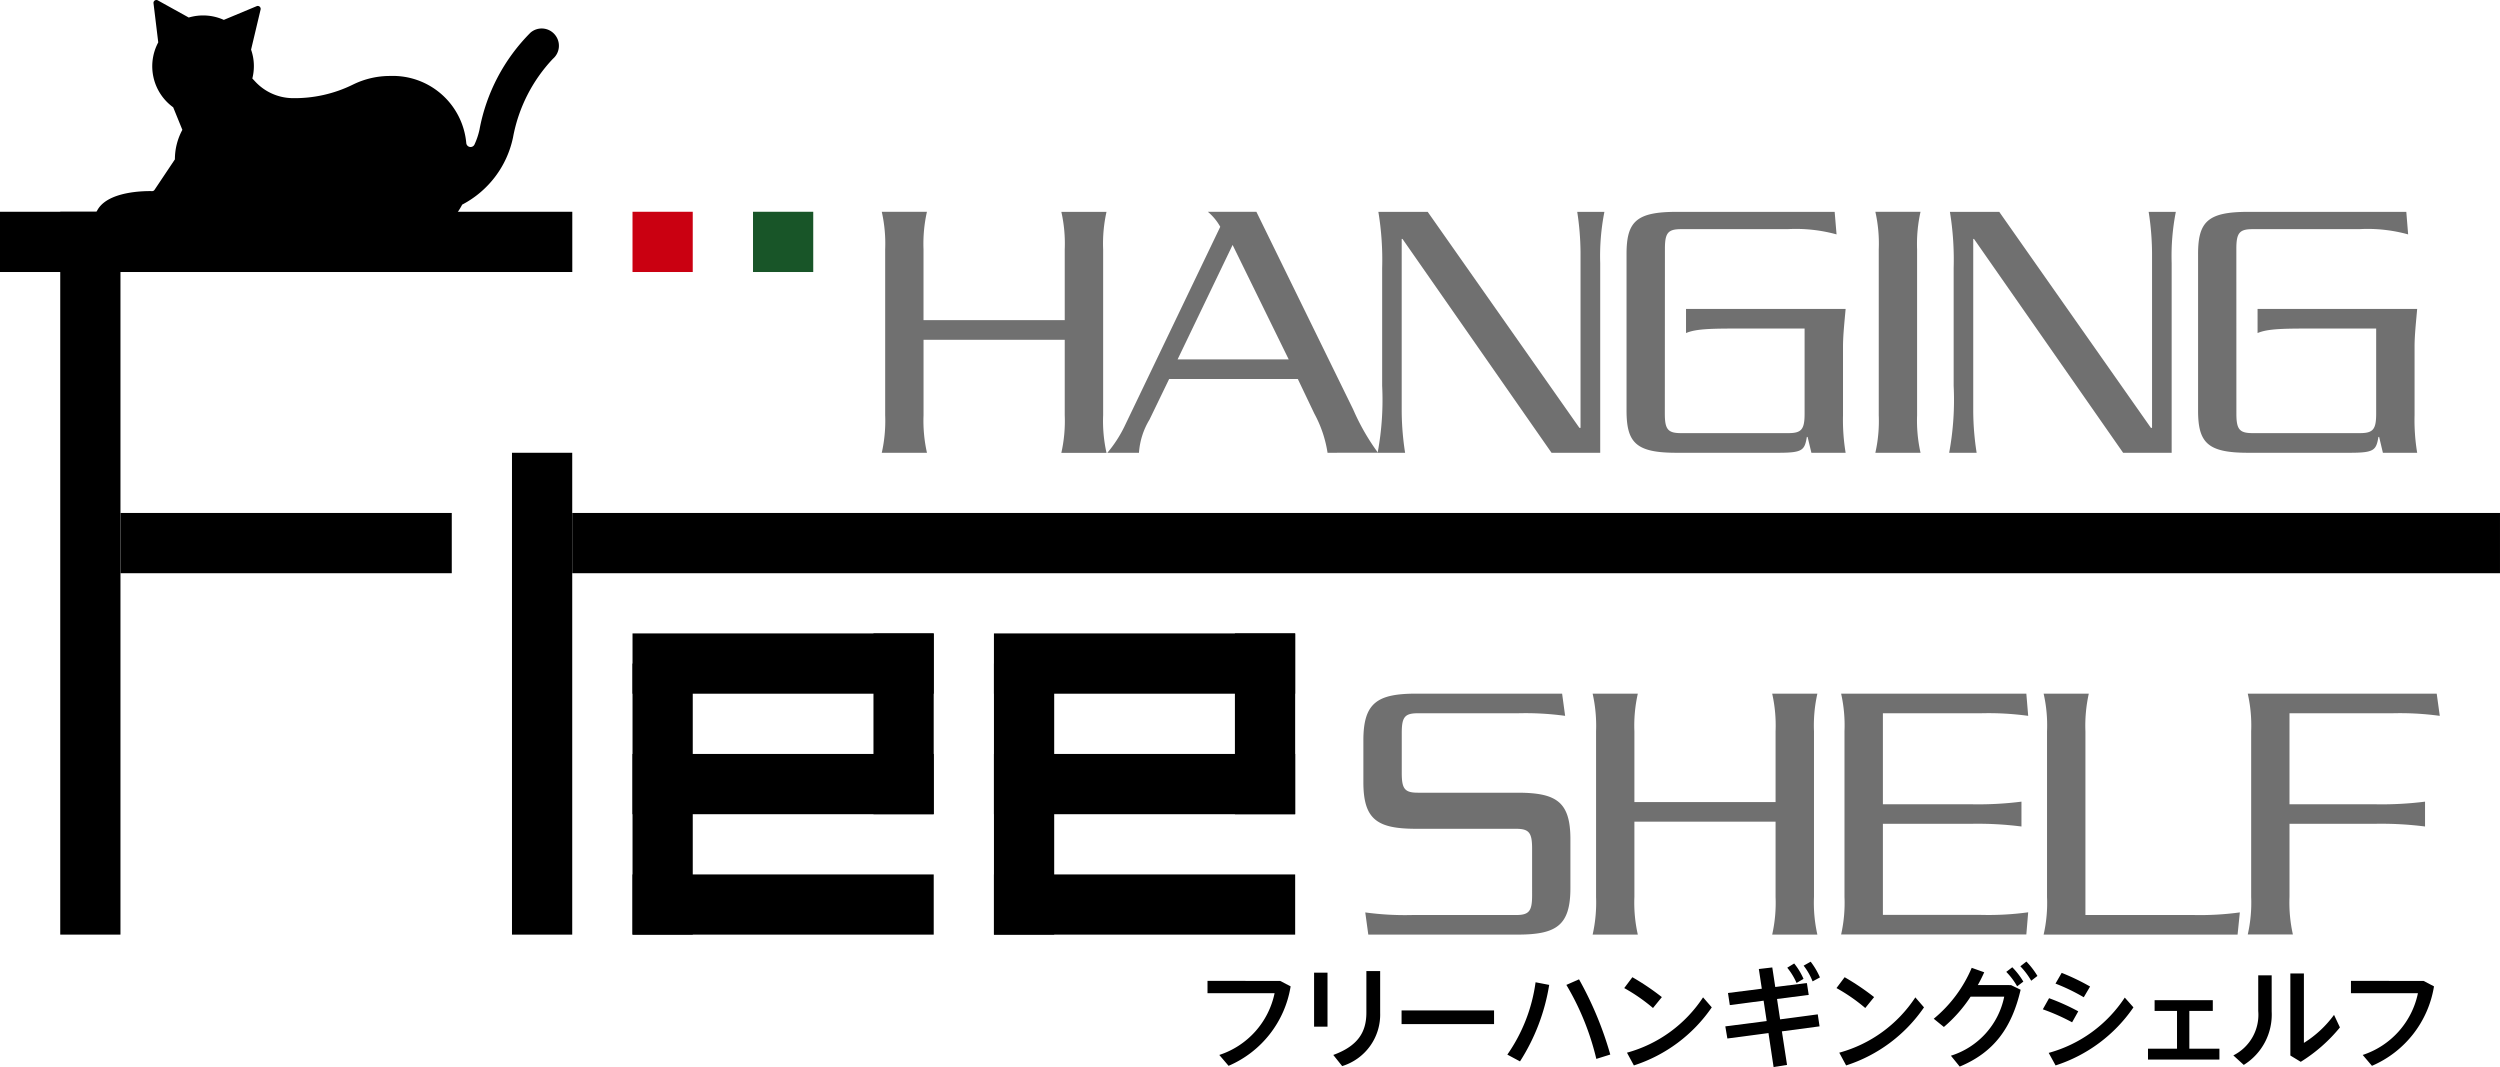 <svg xmlns="http://www.w3.org/2000/svg" xmlns:xlink="http://www.w3.org/1999/xlink" width="184.001" height="78.533" viewBox="0 0 184.001 78.533">
  <defs>
    <clipPath id="clip-path">
      <rect id="長方形_77" data-name="長方形 77" width="184.001" height="78.533" fill="none"/>
    </clipPath>
  </defs>
  <g id="グループ_112" data-name="グループ 112" transform="translate(0 0)">
    <rect id="長方形_59" data-name="長方形 59" width="42.121" height="4.434" transform="translate(0 15.586)"/>
    <rect id="長方形_60" data-name="長方形 60" width="4.433" height="4.434" transform="translate(46.553 15.586)" fill="#ca0011"/>
    <rect id="長方形_61" data-name="長方形 61" width="4.433" height="4.434" transform="translate(55.422 15.586)" fill="#185528"/>
    <rect id="長方形_62" data-name="長方形 62" width="4.432" height="53.201" transform="translate(4.434 15.587)"/>
    <rect id="長方形_63" data-name="長方形 63" width="4.434" height="35.465" transform="translate(37.682 33.324)"/>
    <rect id="長方形_64" data-name="長方形 64" width="24.383" height="4.435" transform="translate(8.867 37.754)"/>
    <rect id="長方形_65" data-name="長方形 65" width="4.433" height="19.948" transform="translate(46.554 48.838)"/>
    <rect id="長方形_66" data-name="長方形 66" width="4.433" height="13.304" transform="translate(64.288 46.622)"/>
    <rect id="長方形_67" data-name="長方形 67" width="22.168" height="4.437" transform="translate(46.554 46.62)"/>
    <rect id="長方形_68" data-name="長方形 68" width="22.168" height="4.435" transform="translate(46.554 55.491)"/>
    <rect id="長方形_69" data-name="長方形 69" width="22.168" height="4.43" transform="translate(46.554 64.359)"/>
    <rect id="長方形_70" data-name="長方形 70" width="4.434" height="19.948" transform="translate(73.155 48.838)"/>
    <rect id="長方形_71" data-name="長方形 71" width="4.435" height="13.304" transform="translate(90.89 46.622)"/>
    <rect id="長方形_72" data-name="長方形 72" width="22.171" height="4.437" transform="translate(73.154 46.62)"/>
    <rect id="長方形_73" data-name="長方形 73" width="22.171" height="4.435" transform="translate(73.154 55.491)"/>
    <rect id="長方形_74" data-name="長方形 74" width="22.171" height="4.43" transform="translate(73.154 64.359)"/>
    <rect id="長方形_75" data-name="長方形 75" width="141.883" height="4.435" transform="translate(42.117 37.754)"/>
    <rect id="長方形_76" data-name="長方形 76" width="6.807" height="1.006" transform="translate(103.156 74.368)"/>
    <g id="グループ_111" data-name="グループ 111" transform="translate(0 0)">
      <g id="グループ_110" data-name="グループ 110" clip-path="url(#clip-path)">
        <path id="パス_28" data-name="パス 28" d="M138.152,107.88l.766.4a7.694,7.694,0,0,1-4.567,5.848l-.684-.8a6.083,6.083,0,0,0,4.07-4.545H132.8v-.908Z" transform="translate(-43.927 -35.683)"/>
        <path id="パス_29" data-name="パス 29" d="M145.508,110.886h-.988v-3.975h.988Zm3.875-4.092v3.086a3.964,3.964,0,0,1-2.795,3.909l-.655-.82c1.832-.667,2.436-1.7,2.436-3.115v-3.061Z" transform="translate(-47.803 -35.324)"/>
        <path id="パス_30" data-name="パス 30" d="M168.853,108.114a14.765,14.765,0,0,1-2.148,5.63l-.932-.5a12.149,12.149,0,0,0,2.078-5.323Zm4.5,5.124-1.031.322a19.437,19.437,0,0,0-2.205-5.446l.932-.41a25.641,25.641,0,0,1,2.3,5.534" transform="translate(-54.832 -35.625)"/>
        <path id="パス_31" data-name="パス 31" d="M181.4,108.933l-.654.805a13.008,13.008,0,0,0-2.117-1.467l.6-.8a18.047,18.047,0,0,1,2.167,1.462m3.034.02.642.737a11.074,11.074,0,0,1-5.733,4.274l-.508-.938a9.806,9.806,0,0,0,5.6-4.072" transform="translate(-59.085 -35.548)"/>
        <path id="パス_32" data-name="パス 32" d="M192.791,110.133l-.225-1.5-2.488.325-.135-.891,2.49-.315-.219-1.449.99-.116.219,1.439,2.328-.292.135.875-2.332.3.226,1.5,2.771-.369.133.883-2.773.369.379,2.47-.99.156-.376-2.5-3.026.4-.151-.893Zm2.024-4.238a4.887,4.887,0,0,1,.688,1.134l-.513.3a4.811,4.811,0,0,0-.685-1.122Zm1.214-.131a5.456,5.456,0,0,1,.682,1.157l-.541.292a4.67,4.67,0,0,0-.659-1.157Z" transform="translate(-62.763 -34.983)"/>
        <path id="パス_33" data-name="パス 33" d="M204.742,108.933l-.652.805a13.015,13.015,0,0,0-2.118-1.467l.6-.8a18.207,18.207,0,0,1,2.167,1.462m3.035.02.639.737a11.052,11.052,0,0,1-5.731,4.274l-.505-.938a9.8,9.8,0,0,0,5.6-4.072" transform="translate(-66.806 -35.548)"/>
        <path id="パス_34" data-name="パス 34" d="M218.356,107.482l.707.342c-.658,2.827-1.98,4.613-4.483,5.655l-.649-.8a5.751,5.751,0,0,0,3.924-4.344H215.38a10.361,10.361,0,0,1-1.966,2.229l-.746-.606a9.768,9.768,0,0,0,2.795-3.748l.921.329c-.135.3-.289.619-.473.941Zm.093-1.313a5.416,5.416,0,0,1,.814,1.056l-.457.347a5.069,5.069,0,0,0-.8-1.064Zm1.039-.42a5.889,5.889,0,0,1,.812,1.059l-.458.353a5.4,5.4,0,0,0-.8-1.064Z" transform="translate(-70.344 -34.978)"/>
        <path id="パス_35" data-name="パス 35" d="M227.272,109.825l-.453.808a14.979,14.979,0,0,0-2.156-.956l.46-.818a15.9,15.9,0,0,1,2.148.966m3.423-1.013.639.721a11.051,11.051,0,0,1-5.73,4.274l-.507-.923a9.8,9.8,0,0,0,5.6-4.072M228.142,108l-.465.79a14.291,14.291,0,0,0-2.081-1.006l.456-.79A16.472,16.472,0,0,1,228.142,108" transform="translate(-74.311 -35.391)"/>
        <path id="パス_36" data-name="パス 36" d="M248.438,107.2v2.662a4.359,4.359,0,0,1-2.054,3.931l-.767-.7a3.344,3.344,0,0,0,1.832-3.27V107.2Zm2.372-.136v5.109a7.946,7.946,0,0,0,2.218-2.063l.433.923a11.623,11.623,0,0,1-2.883,2.533l-.765-.465v-6.037Z" transform="translate(-81.242 -35.415)"/>
        <path id="パス_37" data-name="パス 37" d="M263.9,107.88l.765.4a7.7,7.7,0,0,1-4.566,5.848l-.681-.8a6.085,6.085,0,0,0,4.065-4.545h-4.93v-.908Z" transform="translate(-85.522 -35.683)"/>
        <path id="パス_38" data-name="パス 38" d="M236.717,110v.79h1.649v2.78H236.23v.8h5.257v-.8h-2.214v-2.78H241V110Z" transform="translate(-78.137 -36.386)"/>
        <path id="パス_39" data-name="パス 39" d="M100.05,32.717v5.545a10.8,10.8,0,0,0,.252,2.77H96.976a10.719,10.719,0,0,0,.25-2.77v-12.2a10.664,10.664,0,0,0-.25-2.767H100.3a10.739,10.739,0,0,0-.252,2.767v5.209h10.394V26.066a10.63,10.63,0,0,0-.25-2.767h3.324a10.742,10.742,0,0,0-.247,2.767v12.2a10.8,10.8,0,0,0,.247,2.77h-3.324a10.685,10.685,0,0,0,.25-2.77V32.717Z" transform="translate(-32.077 -7.707)" fill="#707070"/>
        <path id="パス_40" data-name="パス 40" d="M137.988,41.032a8.778,8.778,0,0,0-.971-2.88L135.8,35.6h-9.471l-1.448,2.995a5.424,5.424,0,0,0-.773,2.44h-2.328a9.289,9.289,0,0,0,1.247-1.911L130.091,24.4a3.906,3.906,0,0,0-.914-1.106h3.573l7.123,14.546a16.55,16.55,0,0,0,1.825,3.186ZM131,25.735l-4.048,8.423h8.177Z" transform="translate(-40.28 -7.707)" fill="#707070"/>
        <path id="パス_41" data-name="パス 41" d="M164.309,41.032l-10.97-15.739h-.058V38.041a20.647,20.647,0,0,0,.25,2.991h-2.021a21.193,21.193,0,0,0,.332-4.933V27.454a21.682,21.682,0,0,0-.279-4.155h3.631l11.167,15.9h.082V26.291A20.529,20.529,0,0,0,166.2,23.3h2a16.775,16.775,0,0,0-.309,3.766V41.032Z" transform="translate(-50.115 -7.707)" fill="#707070"/>
        <path id="パス_42" data-name="パス 42" d="M181.7,38.151c0,1.158.224,1.434,1.193,1.434h7.9c.97,0,1.194-.276,1.194-1.434V31.888h-4.572c-2.163,0-3.382,0-4.155.332V30.444h11.747c-.083.947-.193,1.942-.193,2.775v5.044a14.775,14.775,0,0,0,.193,2.769h-2.52l-.279-1.166h-.056c-.165,1-.331,1.166-2.131,1.166h-7.456c-2.965,0-3.683-.718-3.683-3.1V26.4c0-2.384.718-3.1,3.683-3.1H194.2l.139,1.659a11.209,11.209,0,0,0-3.606-.386H182.9c-.969,0-1.193.275-1.193,1.439Z" transform="translate(-59.168 -7.707)" fill="#707070"/>
        <path id="パス_43" data-name="パス 43" d="M209.319,38.262a10.861,10.861,0,0,0,.253,2.769h-3.325a10.67,10.67,0,0,0,.25-2.769v-12.2a10.649,10.649,0,0,0-.25-2.769h3.325a10.839,10.839,0,0,0-.253,2.769Z" transform="translate(-68.22 -7.706)" fill="#707070"/>
        <path id="パス_44" data-name="パス 44" d="M227.168,41.032,216.192,25.293h-.056V38.041a20.46,20.46,0,0,0,.25,2.991h-2.022a21.32,21.32,0,0,0,.331-4.933V27.454a21.807,21.807,0,0,0-.276-4.155h3.631l11.165,15.9h.081V26.291a20.426,20.426,0,0,0-.249-2.992h2a16.882,16.882,0,0,0-.307,3.766V41.032Z" transform="translate(-70.905 -7.707)" fill="#707070"/>
        <path id="パス_45" data-name="パス 45" d="M244.556,38.151c0,1.158.224,1.434,1.2,1.434h7.894c.971,0,1.194-.276,1.194-1.434V31.888h-4.574c-2.162,0-3.381,0-4.155.332V30.444h11.747c-.082.947-.192,1.942-.192,2.775v5.044a14.682,14.682,0,0,0,.192,2.769h-2.523l-.276-1.166h-.053c-.166,1-.335,1.166-2.138,1.166h-7.451c-2.963,0-3.685-.718-3.685-3.1V26.4c0-2.384.722-3.1,3.685-3.1h11.641l.135,1.659a11.164,11.164,0,0,0-3.6-.386h-7.844c-.971,0-1.2.275-1.2,1.439Z" transform="translate(-79.957 -7.707)" fill="#707070"/>
        <path id="パス_46" data-name="パス 46" d="M164.565,76.285l.222,1.635a21.506,21.506,0,0,0-3.464-.191h-7.37c-.968,0-1.19.277-1.19,1.442v2.961c0,1.167.222,1.444,1.19,1.444h7.315c2.881,0,3.908.664,3.908,3.433v3.575c0,2.774-1.027,3.436-3.908,3.436H150.3l-.223-1.632a21.527,21.527,0,0,0,3.461.191h7.625c.966,0,1.193-.276,1.193-1.439V87.677c0-1.164-.227-1.444-1.193-1.444h-7.316c-2.884,0-3.909-.664-3.909-3.439V79.726c0-2.777,1.025-3.441,3.909-3.441Z" transform="translate(-49.593 -25.233)" fill="#707070"/>
        <path id="パス_47" data-name="パス 47" d="M178.227,85.709v5.542a10.659,10.659,0,0,0,.252,2.769h-3.325a10.747,10.747,0,0,0,.252-2.769V79.058a10.769,10.769,0,0,0-.252-2.769h3.325a10.681,10.681,0,0,0-.252,2.769v5.207h10.391V79.058a10.7,10.7,0,0,0-.249-2.769h3.325a10.669,10.669,0,0,0-.249,2.769V91.251a10.647,10.647,0,0,0,.249,2.769h-3.325a10.677,10.677,0,0,0,.249-2.769V85.709Z" transform="translate(-57.935 -25.234)" fill="#707070"/>
        <path id="パス_48" data-name="パス 48" d="M216.113,76.285l.136,1.635a21.476,21.476,0,0,0-3.463-.191h-7.23v6.7h6.569a25.391,25.391,0,0,0,3.629-.194v1.829a25.235,25.235,0,0,0-3.629-.2h-6.569v6.706h7.23a21.514,21.514,0,0,0,3.463-.191l-.136,1.632H202.481a10.6,10.6,0,0,0,.248-2.767V79.057a10.667,10.667,0,0,0-.248-2.772Z" transform="translate(-66.974 -25.233)" fill="#707070"/>
        <path id="パス_49" data-name="パス 49" d="M224.753,94.02a10.465,10.465,0,0,0,.25-2.769V79.058a10.486,10.486,0,0,0-.25-2.769h3.324a10.889,10.889,0,0,0-.248,2.769v13.52h7.9a21.539,21.539,0,0,0,3.465-.191l-.166,1.632Z" transform="translate(-74.341 -25.234)" fill="#707070"/>
        <path id="パス_50" data-name="パス 50" d="M261.108,76.285l.225,1.635a21.633,21.633,0,0,0-3.466-.191h-7.594v6.7h6.344a25.413,25.413,0,0,0,3.632-.194v1.829a25.257,25.257,0,0,0-3.632-.2h-6.344v5.381a10.8,10.8,0,0,0,.25,2.767H247.2a10.546,10.546,0,0,0,.252-2.767V79.057a10.61,10.61,0,0,0-.252-2.772Z" transform="translate(-81.765 -25.233)" fill="#707070"/>
        <path id="パス_51" data-name="パス 51" d="M44.285,2.543A1.264,1.264,0,0,0,42.5,2.4a13.625,13.625,0,0,0-3.758,7.152,5.251,5.251,0,0,1-.371,1.094.318.318,0,0,1-.6-.116,5.424,5.424,0,0,0-5.6-4.939,6.157,6.157,0,0,0-2.721.625,9.7,9.7,0,0,1-4.508,1.007,3.813,3.813,0,0,1-2.7-1.214l-.218-.234a3.66,3.66,0,0,0-.092-2.121L22.633.7a.213.213,0,0,0-.288-.246l-2.419,1.01a3.715,3.715,0,0,0-2.581-.174L15.066.027a.213.213,0,0,0-.315.211L15.1,3.119a3.728,3.728,0,0,0,1.1,4.778l.675,1.66a4.548,4.548,0,0,0-.549,2.172l-1.5,2.244a.21.21,0,0,1-.181.094c-.665-.014-3.971.017-4.216,2a.214.214,0,0,0,.213.238H29.015a5.267,5.267,0,0,0,8.455-1.245,7.249,7.249,0,0,0,3.742-4.947,11.44,11.44,0,0,1,2.935-5.785,1.265,1.265,0,0,0,.139-1.783" transform="translate(-3.453 0)"/>
      </g>
    </g>
  </g>
</svg>
